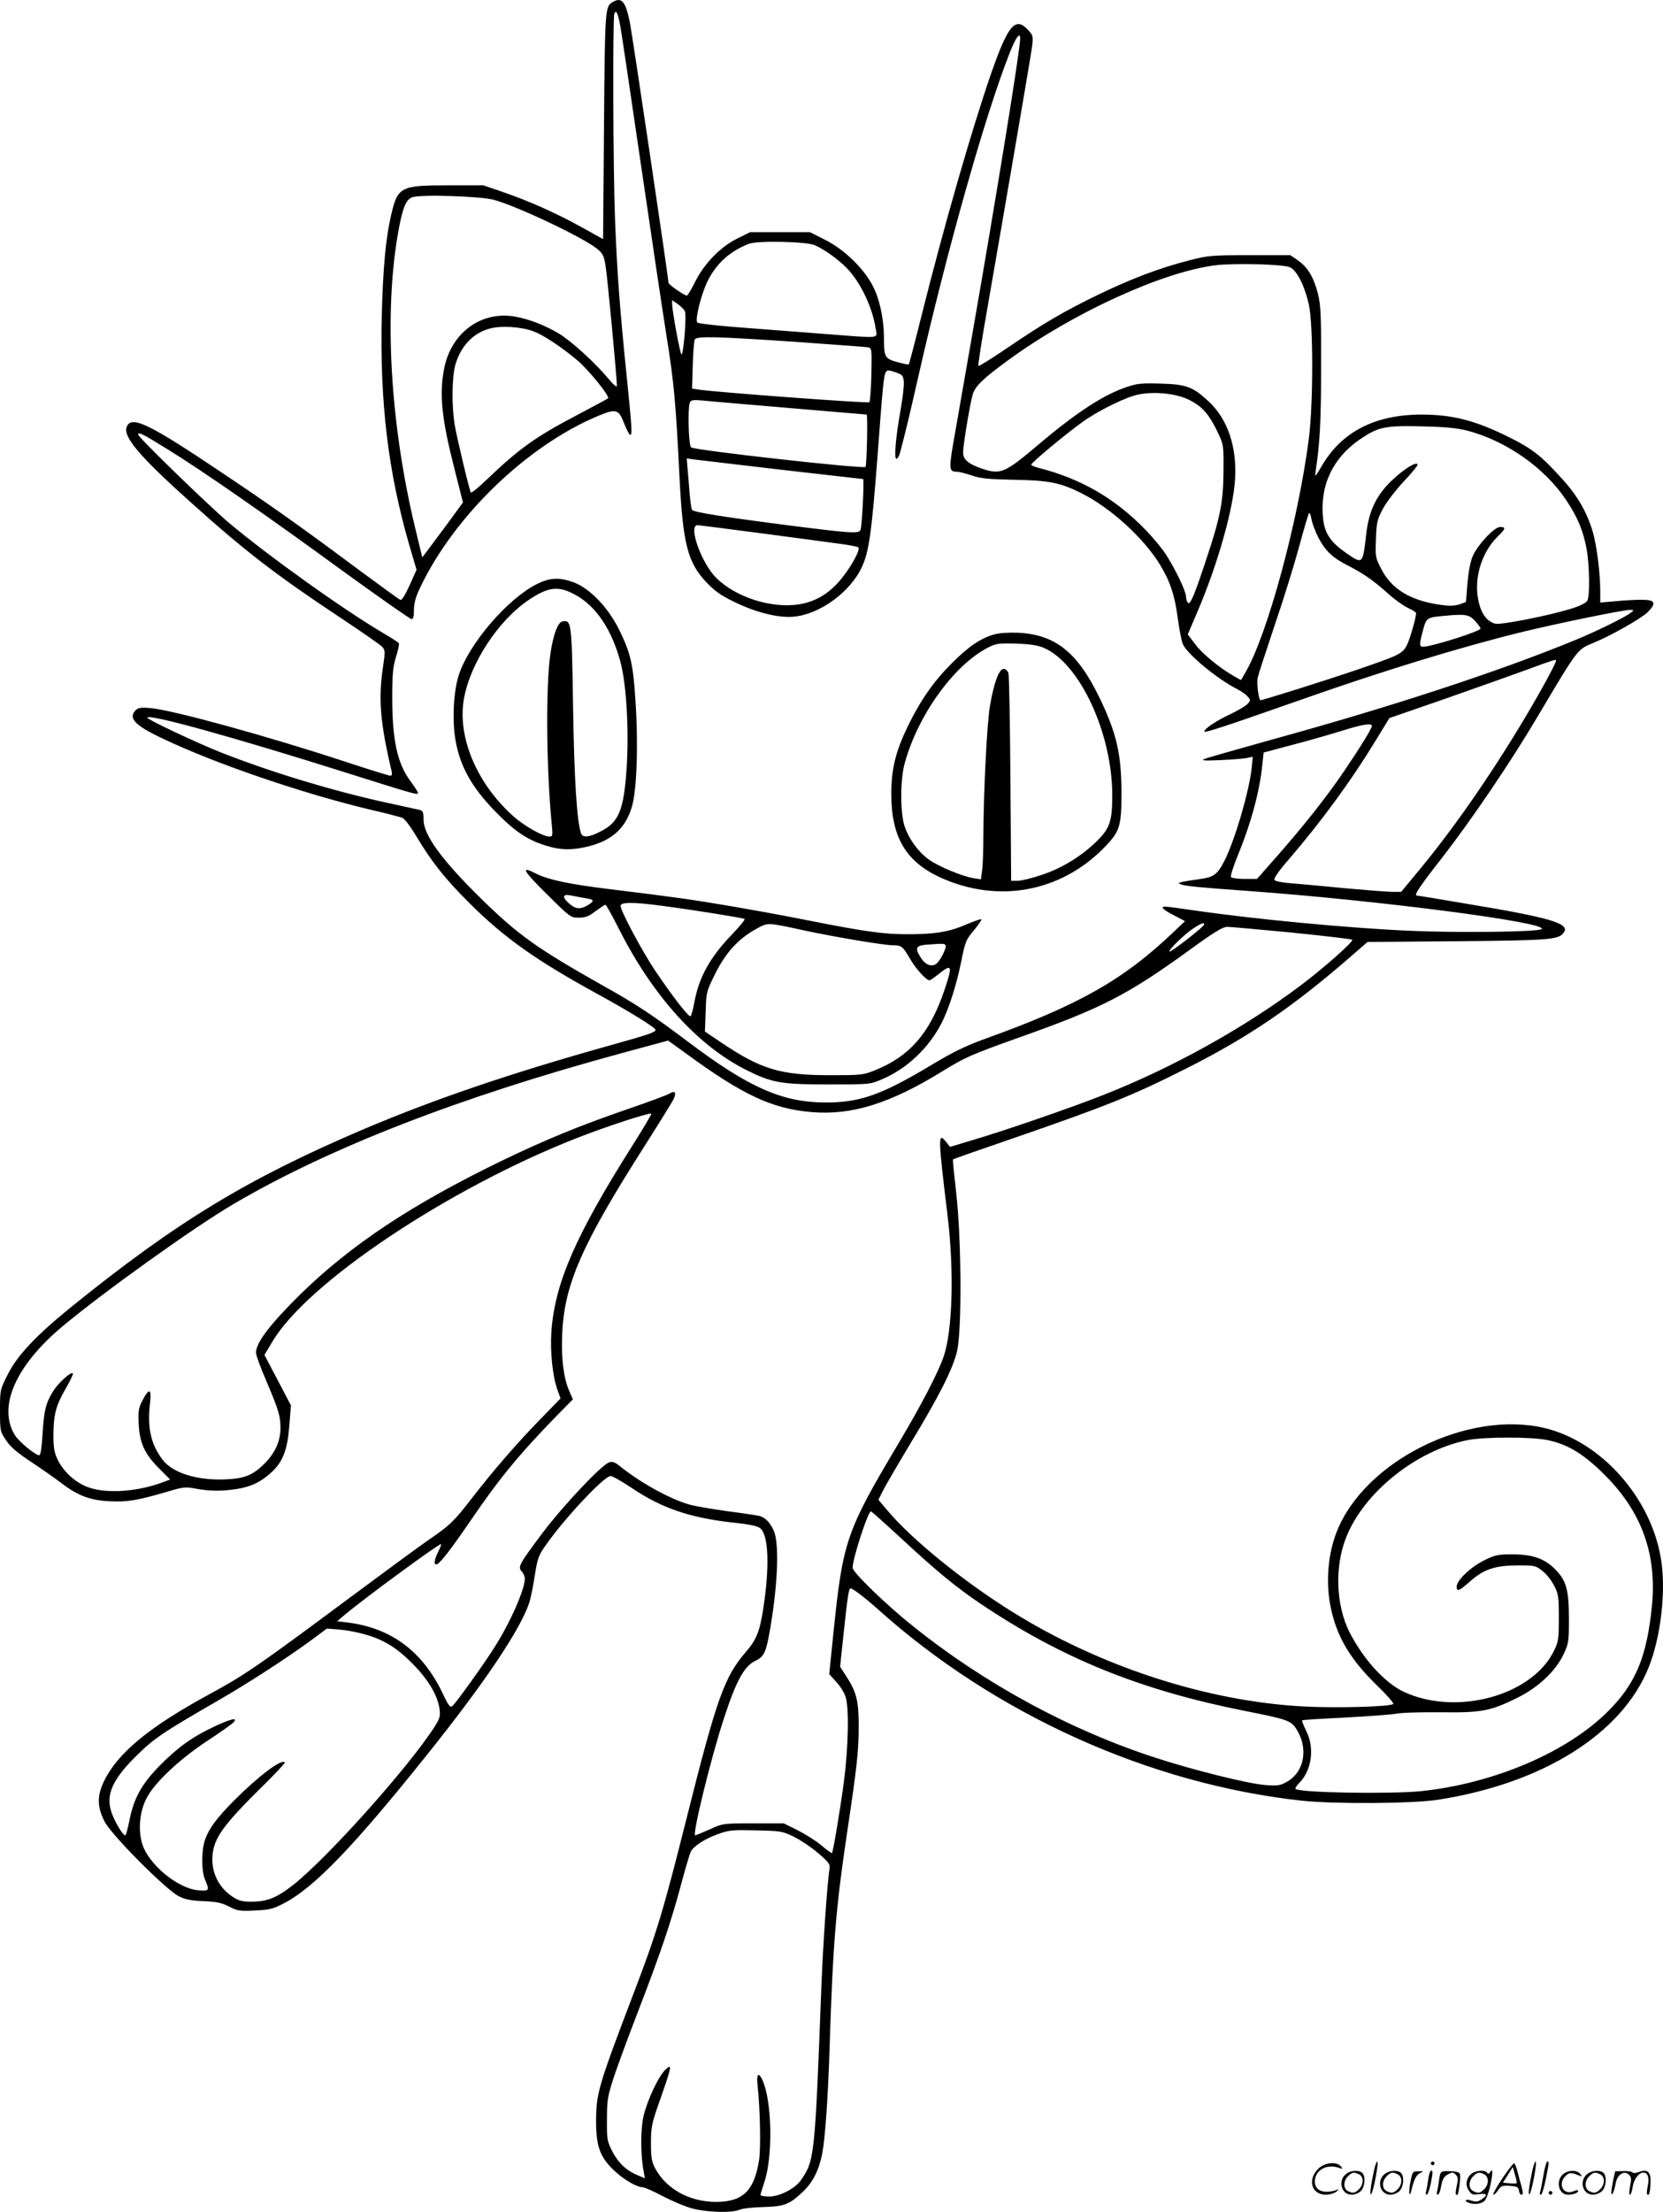 <?xml version="1.0" encoding="UTF-8"?>
<svg xmlns="http://www.w3.org/2000/svg" version="1.0" viewBox="0 0 903.074 1200.329" preserveAspectRatio="xMidYMid meet">
  <g transform="translate(-1,1200.972) scale(0.1,-0.1)" fill="#000000" stroke="none">
    <path d="M3338 11999 c-42 -24 -43 -29 -48 -670 l-5 -617 -115 64 c-137 76 -287 143 -430 192 l-105 36 -190 0 c-261 0 -275 -8 -311 -161 -30 -129 -44 -289 -51 -548 -10 -469 33 -837 148 -1238 l41 -139 -38 -85 c-22 -49 -42 -82 -49 -79 -7 2 -108 76 -226 163 -313 233 -475 348 -746 529 -393 264 -487 309 -514 250 -25 -53 64 -159 351 -416 292 -262 453 -386 796 -614 121 -80 229 -155 239 -166 17 -19 17 -26 5 -108 -26 -175 -16 -302 47 -569 3 -14 1 -23 -7 -23 -6 0 -114 33 -238 74 -428 141 -942 282 -1063 293 -53 5 -68 2 -82 -11 -42 -43 -6 -82 142 -152 288 -138 766 -301 1136 -389 83 -19 160 -39 171 -44 12 -5 45 -49 74 -98 87 -145 156 -231 289 -364 190 -189 361 -310 695 -493 172 -94 316 -183 316 -195 0 -13 -39 -26 -250 -85 -540 -151 -951 -291 -1340 -456 -626 -267 -1012 -501 -1581 -961 -194 -157 -296 -265 -348 -370 -41 -81 -41 -82 -41 -194 0 -111 1 -114 33 -161 23 -36 60 -67 138 -119 58 -38 130 -89 160 -112 90 -69 158 -95 263 -100 97 -5 151 4 315 52 87 26 99 27 156 16 77 -14 141 -14 224 -1 77 13 129 38 186 91 61 56 86 121 96 252 l9 110 -72 137 -72 137 43 72 c189 319 951 829 1651 1104 160 63 399 141 407 133 2 -2 -43 -79 -101 -170 -311 -491 -424 -751 -442 -1015 -7 -107 7 -242 33 -313 l17 -47 -110 -113 c-126 -129 -256 -279 -372 -429 -96 -125 -122 -149 -232 -224 -47 -32 -240 -174 -430 -315 -506 -376 -570 -419 -755 -520 -335 -181 -508 -324 -582 -480 -37 -78 -35 -139 6 -217 40 -75 331 -367 401 -403 35 -18 65 -24 133 -27 71 -3 98 -8 140 -29 46 -24 59 -26 141 -22 82 4 98 8 163 42 162 86 376 308 774 806 311 388 504 676 553 822 8 26 22 92 30 148 14 88 20 108 55 158 99 144 321 382 357 382 10 0 62 -30 116 -66 162 -109 315 -161 551 -187 93 -10 133 -19 147 -32 44 -40 50 -209 14 -440 -19 -120 -37 -164 -93 -229 -118 -136 -159 -252 -326 -917 -124 -493 -160 -612 -286 -941 -192 -504 -202 -539 -202 -693 0 -133 22 -192 98 -264 53 -50 122 -90 156 -91 9 0 59 -22 110 -49 52 -27 123 -57 159 -66 79 -21 213 -25 255 -7 17 7 75 14 130 15 113 3 140 13 212 80 56 52 90 119 108 210 16 83 32 313 40 577 18 561 34 757 95 1165 54 361 63 442 63 580 0 135 -12 183 -68 269 l-33 51 18 170 c23 216 29 255 39 255 12 0 79 -51 147 -112 636 -571 1476 -950 2304 -1040 179 -19 600 -16 738 5 572 89 1001 359 1145 719 66 165 95 414 67 586 -53 333 -324 638 -631 712 -419 100 -978 -178 -1130 -562 -47 -120 -60 -268 -35 -400 32 -165 104 -289 255 -436 52 -50 91 -95 87 -99 -15 -15 -298 -23 -481 -14 -530 27 -1116 218 -1596 519 -262 164 -538 388 -670 545 l-49 58 26 52 c15 29 81 142 147 252 160 264 231 406 254 502 27 116 24 616 -5 863 -11 96 -19 176 -17 178 1 2 144 52 316 111 519 179 656 234 948 381 336 169 574 330 887 601 l100 87 490 4 c515 5 552 8 578 51 28 46 -82 78 -522 151 -150 26 -275 46 -278 46 -18 0 15 49 137 205 162 209 370 515 518 765 219 369 216 365 301 400 93 37 262 133 298 168 49 50 40 67 -33 67 -33 0 -97 -3 -142 -8 l-83 -7 0 60 c0 99 -19 250 -41 325 -32 106 -82 194 -167 287 -111 123 -161 162 -281 222 -187 94 -312 126 -484 126 -252 -1 -432 -94 -540 -280 -35 -59 -38 -62 -33 -30 23 151 30 273 30 565 1 284 -2 340 -17 400 -23 90 -55 144 -108 181 l-42 29 -221 0 c-210 0 -227 -2 -331 -29 -156 -40 -307 -97 -482 -181 -189 -91 -306 -159 -501 -292 -85 -58 -156 -102 -159 -99 -3 3 18 139 47 303 102 586 238 1379 245 1433 6 53 5 58 -23 88 -69 74 -109 25 -203 -246 -104 -302 -254 -823 -374 -1302 -36 -145 -68 -266 -70 -268 -2 -2 -30 4 -63 13 -68 19 -72 26 -72 139 -1 100 -25 209 -62 277 -50 95 -155 196 -257 247 l-83 42 -162 0 -162 0 -69 -34 c-89 -43 -179 -134 -229 -233 -19 -39 -40 -74 -45 -77 -8 -5 -101 59 -101 69 0 26 -196 1344 -210 1415 -23 112 -44 137 -92 109z m41 -134 c6 -33 56 -368 111 -745 55 -377 118 -799 140 -937 40 -249 50 -360 70 -763 18 -359 44 -460 142 -566 48 -51 80 -74 152 -109 118 -58 239 -89 323 -82 142 11 309 132 373 269 39 84 53 184 85 598 29 390 34 443 46 461 7 11 15 11 51 -1 39 -14 43 -18 46 -52 2 -20 -6 -88 -17 -150 -27 -151 -37 -268 -23 -268 6 0 16 17 21 38 28 106 55 218 101 422 152 668 359 1403 492 1740 33 85 58 120 58 81 0 -61 -131 -867 -261 -1611 -33 -190 -75 -429 -93 -532 -35 -195 -34 -208 9 -208 12 0 48 -9 81 -20 48 -17 90 -21 234 -24 188 -3 250 -16 365 -74 157 -79 337 -243 425 -388 55 -90 80 -168 96 -291 9 -65 21 -128 29 -142 29 -57 185 -185 290 -239 22 -11 49 -29 59 -41 18 -20 18 -22 1 -41 -10 -11 -52 -36 -94 -56 -79 -37 -141 -79 -141 -94 0 -9 105 25 515 169 447 158 876 289 1210 371 189 46 549 120 585 120 25 -1 25 -1 5 -16 -32 -25 -189 -102 -304 -149 -417 -171 -994 -360 -1641 -538 -190 -53 -356 -100 -370 -106 -19 -9 1 -10 90 -6 63 3 128 8 144 12 l29 6 -6 -63 c-14 -125 -90 -387 -147 -500 -39 -76 -57 -90 -136 -101 -38 -5 -80 -12 -94 -15 -23 -6 -24 -7 -5 -14 25 -9 97 -16 360 -35 707 -51 1633 -171 1597 -207 -16 -16 -465 -21 -722 -9 -335 15 -841 63 -1170 111 -74 11 -143 20 -153 20 -29 0 -10 -18 51 -49 l57 -30 -60 -57 c-273 -261 -517 -399 -1027 -582 -105 -38 -173 -71 -299 -147 -265 -158 -381 -199 -569 -198 -232 1 -413 81 -739 326 -199 150 -288 209 -477 314 -344 194 -450 269 -646 461 -217 212 -318 350 -318 434 0 41 -3 48 -22 53 -13 3 -97 21 -188 41 -289 64 -611 161 -889 270 -129 51 -401 179 -401 189 0 24 458 -102 1085 -300 368 -116 385 -121 385 -108 0 5 -18 32 -39 61 -73 96 -101 224 -101 458 0 125 4 164 20 218 12 37 19 70 16 75 -3 5 -38 28 -78 51 -221 130 -620 415 -843 601 -111 94 -495 466 -495 481 0 16 26 3 166 -84 176 -108 535 -357 957 -665 192 -139 355 -253 362 -253 9 0 13 16 13 50 0 36 9 70 34 122 185 389 583 772 969 932 94 39 109 35 138 -41 14 -35 28 -63 33 -63 12 0 10 33 -17 300 -40 388 -54 586 -65 865 -11 293 -13 1094 -4 1120 10 25 20 3 33 -70z m-686 -940 c131 -36 487 -206 559 -265 32 -26 38 -38 47 -97 10 -61 61 -605 61 -647 0 -10 -19 6 -48 41 -69 83 -200 202 -266 242 -77 46 -167 81 -242 93 -184 31 -347 -91 -383 -287 -26 -137 -12 -271 56 -536 l47 -186 -87 -119 c-48 -65 -98 -132 -111 -149 l-23 -30 -41 170 c-132 555 -167 1144 -92 1581 24 140 43 190 78 203 43 17 375 6 445 -14z m1742 -246 c60 -27 144 -89 188 -140 68 -78 126 -205 142 -311 9 -57 33 -54 -244 -33 -108 8 -313 24 -455 35 -143 10 -264 24 -269 29 -14 14 18 144 52 218 48 101 124 170 229 210 49 18 313 12 357 -8z m2581 -120 c37 -18 78 -99 101 -199 25 -109 25 -540 0 -735 -58 -446 -224 -1058 -343 -1263 l-25 -43 -37 21 c-78 44 -172 121 -211 173 l-41 54 50 117 c112 260 198 565 207 727 10 174 -40 322 -140 417 -88 82 -122 96 -262 100 -103 3 -129 1 -185 -18 -124 -41 -270 -135 -475 -308 -189 -160 -210 -169 -311 -136 -76 26 -104 50 -104 89 0 38 35 249 51 310 13 48 54 88 195 191 349 255 836 478 1123 514 101 13 372 6 407 -11z m-3287 -238 c11 -19 -8 -246 -19 -234 -8 9 -50 237 -50 272 l0 22 30 -21 c17 -12 34 -29 39 -39z m-820 -110 c55 -21 154 -87 239 -159 62 -54 175 -193 164 -204 -4 -3 -79 -44 -167 -90 -227 -119 -315 -182 -492 -351 -44 -43 -83 -74 -86 -70 -9 15 -76 298 -88 368 -17 105 -15 260 4 326 29 100 96 171 184 195 61 18 175 11 242 -15z m1416 -56 c209 -15 389 -28 400 -30 19 -4 20 -11 17 -147 -2 -79 -7 -147 -11 -151 -7 -7 -845 55 -930 69 l-33 5 4 127 c2 70 7 133 11 140 12 18 112 16 542 -13z m2142 -315 c71 -35 109 -78 156 -177 32 -67 32 -69 31 -213 -1 -165 -18 -252 -99 -492 -62 -188 -84 -236 -95 -218 -6 8 -10 24 -10 35 0 26 -58 147 -106 222 -20 32 -71 94 -113 137 -163 169 -348 277 -578 336 -24 6 -43 14 -43 18 0 11 190 169 280 233 90 64 240 137 307 149 89 16 201 4 270 -30z m-2164 -45 c224 -19 410 -35 413 -35 7 0 1 -277 -6 -284 -12 -12 -928 90 -947 106 -14 11 -19 211 -7 243 6 14 17 16 73 11 36 -4 250 -22 474 -41z m3678 -123 c211 -56 418 -202 534 -376 64 -97 92 -165 111 -266 16 -89 18 -253 4 -280 -7 -12 -40 -29 -93 -45 -121 -37 -376 -87 -406 -80 -40 10 -70 44 -86 99 -38 127 3 282 100 376 41 40 44 50 11 50 -31 0 -120 -95 -148 -157 -13 -29 -23 -83 -29 -147 -4 -56 -8 -102 -9 -103 0 -1 -17 -7 -38 -14 -29 -8 -57 -8 -110 0 -156 24 -255 85 -310 191 -33 63 -34 68 -30 165 3 91 7 106 38 164 19 36 70 102 113 148 43 45 77 87 75 92 -6 18 -70 -22 -135 -82 -88 -82 -130 -169 -144 -297 -19 -164 -18 -164 -109 -101 -84 58 -117 107 -125 186 -19 177 50 327 199 430 100 68 137 76 336 71 133 -3 193 -9 251 -24z m-3723 -212 c238 -27 436 -50 439 -50 7 0 -6 -255 -14 -276 -8 -21 -52 -18 -361 21 -383 49 -546 75 -554 88 -4 6 -9 45 -13 87 -3 41 -8 101 -11 134 l-5 58 43 -6 c24 -3 238 -28 476 -56z m2913 -371 c38 -71 78 -108 162 -150 82 -42 136 -80 213 -149 35 -32 84 -67 109 -79 25 -11 45 -24 45 -29 -1 -27 -33 -139 -50 -173 -25 -48 -38 -54 -289 -140 -147 -50 -493 -159 -506 -159 -10 0 -22 95 -15 123 4 18 46 147 93 287 48 140 107 331 132 424 25 93 49 174 53 180 3 6 10 -8 14 -32 4 -23 21 -69 39 -103z m-3021 26 c190 -25 382 -51 426 -57 45 -6 87 -14 94 -18 17 -11 -48 -125 -110 -193 -61 -66 -127 -103 -212 -117 -149 -23 -341 38 -448 143 -81 80 -155 287 -102 287 4 0 162 -20 352 -45z m3873 -478 c15 -17 27 -34 27 -38 0 -15 -266 -99 -313 -99 -21 0 -20 15 3 99 16 58 21 61 116 69 113 11 133 7 167 -31z m437 -212 c0 -15 -85 -170 -177 -324 -191 -318 -395 -609 -583 -833 l-81 -98 -47 0 c-26 0 -139 9 -252 19 -113 11 -244 23 -292 27 -48 3 -92 11 -97 18 -6 7 19 45 81 116 176 205 338 427 464 634 l79 129 295 102 c162 57 363 128 445 158 157 58 165 60 165 52z m-1000 -355 c0 -13 -68 -123 -151 -245 -94 -139 -219 -296 -356 -452 l-117 -133 -67 0 c-38 0 -71 5 -74 10 -4 6 11 54 33 108 76 185 122 355 137 502 l7 66 161 43 c89 23 209 58 267 76 109 34 160 42 160 25z m-912 -1079 c-5 -14 -181 -151 -187 -145 -8 7 79 92 128 125 45 30 65 36 59 20z m477 -42 c176 -18 324 -35 328 -39 10 -8 -157 -156 -283 -250 -306 -230 -694 -445 -1070 -593 -183 -72 -543 -196 -718 -247 l-113 -34 -23 29 c-43 53 -42 24 9 -397 37 -302 28 -626 -20 -768 -30 -88 -118 -258 -247 -475 -283 -475 -301 -528 -352 -1025 l-23 -225 37 -41 c21 -22 44 -58 51 -80 21 -58 16 -278 -9 -469 -22 -161 -58 -374 -64 -381 -2 -2 -29 17 -58 42 -30 25 -89 62 -129 82 l-75 37 -165 0 c-166 0 -166 0 -238 -33 -39 -17 -74 -32 -78 -32 -17 0 86 422 155 631 66 204 111 287 170 315 51 25 60 45 84 185 41 246 48 457 17 524 -20 44 -45 69 -76 78 -11 3 -90 15 -175 26 -85 12 -180 28 -210 37 -106 31 -268 121 -377 210 -23 19 -38 24 -55 18 -40 -12 -251 -236 -362 -383 -128 -171 -135 -184 -113 -209 10 -10 17 -28 17 -39 0 -59 -81 -242 -167 -376 -60 -95 -208 -300 -226 -315 -12 -10 -21 0 -51 64 -110 232 -280 359 -518 389 l-57 7 40 34 c111 93 508 384 523 384 4 0 -3 -18 -14 -40 -21 -42 -26 -70 -11 -70 16 0 75 75 183 233 159 233 262 359 475 578 l84 85 -21 48 c-30 71 -43 177 -37 306 11 270 106 485 448 1022 76 119 145 231 154 248 20 38 12 55 -18 36 -12 -8 -110 -44 -217 -81 -272 -93 -461 -171 -705 -289 -481 -234 -805 -449 -1079 -715 -167 -164 -246 -267 -246 -322 0 -12 24 -79 54 -148 71 -167 79 -196 79 -263 -1 -71 -29 -133 -88 -192 -62 -61 -105 -79 -205 -84 -156 -8 -292 34 -346 105 -66 86 -85 176 -69 312 9 76 -6 80 -42 10 -20 -38 -23 -55 -20 -124 5 -105 31 -163 109 -242 l62 -62 -30 -11 c-142 -56 -318 -68 -418 -30 -69 26 -132 84 -164 151 -17 36 -22 63 -22 130 1 113 13 160 66 252 25 44 43 81 40 84 -10 11 -78 -50 -107 -96 -40 -63 -51 -108 -58 -235 -4 -67 -10 -111 -17 -113 -16 -5 -112 73 -134 110 -93 153 5 376 258 588 228 190 714 538 932 666 520 305 1226 579 2107 818 l251 68 104 -75 c303 -221 462 -295 674 -313 218 -19 427 46 711 221 123 76 155 90 418 184 449 159 587 230 924 474 133 97 181 126 205 126 17 0 175 -14 351 -31z m1388 -2754 c112 -23 198 -76 312 -190 200 -200 282 -427 256 -706 -27 -276 -87 -424 -236 -573 -222 -224 -620 -394 -1016 -436 -166 -17 -663 -9 -684 12 -3 3 6 18 20 32 69 69 85 191 38 283 -14 29 -24 55 -22 57 2 3 106 9 231 15 126 7 251 16 280 21 29 6 138 9 243 8 221 -3 267 6 412 77 116 57 210 145 254 238 27 58 29 69 29 188 0 160 -14 212 -75 273 -59 59 -123 81 -235 81 -76 0 -93 -4 -151 -33 -72 -35 -149 -109 -149 -142 0 -30 13 -25 75 30 75 65 133 84 257 85 92 0 98 -1 135 -31 21 -16 49 -52 63 -80 23 -44 25 -61 25 -174 0 -116 -2 -129 -27 -180 -120 -243 -530 -354 -815 -221 -104 49 -221 178 -296 326 -72 145 -80 351 -18 509 95 245 381 475 661 531 91 18 348 18 433 0z m-3503 -539 c184 -171 293 -260 420 -346 444 -299 872 -472 1441 -585 224 -44 248 -52 276 -94 70 -104 48 -236 -48 -290 -37 -21 -50 -23 -118 -18 -93 7 -390 81 -596 148 -463 150 -927 401 -1318 715 -146 116 -327 292 -327 316 0 50 85 311 100 306 5 -2 81 -70 170 -152z m-2935 -511 c110 -28 184 -72 271 -159 88 -88 140 -174 151 -251 5 -39 1 -51 -28 -97 -137 -214 -572 -701 -763 -854 -91 -72 -144 -94 -231 -94 -51 0 -69 5 -104 28 -85 57 -124 156 -102 257 17 77 76 153 248 323 80 78 143 145 140 148 -19 20 -143 -74 -276 -207 -94 -95 -135 -150 -157 -211 -21 -57 -21 -173 0 -220 25 -58 23 -61 -38 -56 -100 8 -245 120 -294 226 -34 75 -29 191 13 272 42 84 177 211 331 313 72 47 137 93 144 102 22 26 -15 18 -105 -24 -118 -55 -198 -112 -295 -210 -100 -101 -143 -178 -167 -299 -9 -45 -19 -82 -23 -82 -13 0 -58 75 -75 126 -32 94 6 179 139 309 94 92 136 121 441 297 162 93 382 236 505 327 l85 63 65 -5 c36 -3 92 -13 125 -22z m2345 -1102 c36 -18 95 -57 132 -89 57 -48 66 -60 63 -83 -12 -69 -36 -413 -45 -651 -35 -919 -37 -936 -112 -1043 -31 -44 -115 -87 -170 -87 -27 0 -48 4 -48 8 0 5 9 35 20 68 48 140 43 442 -10 557 -22 45 -33 32 -26 -30 14 -129 18 -341 8 -406 -25 -155 -79 -216 -202 -225 -155 -11 -298 60 -362 181 -19 35 -23 58 -23 137 0 89 3 105 53 245 60 173 63 188 27 155 -39 -36 -101 -169 -121 -256 -16 -75 -16 -211 2 -302 l6 -33 -38 16 c-62 25 -107 68 -139 130 -28 56 -30 65 -29 174 0 106 4 126 38 231 21 63 81 225 133 360 118 305 181 491 233 689 23 85 46 163 51 172 16 31 76 70 146 95 62 23 80 24 208 21 134 -3 143 -4 205 -34z M2925 8840 c-161 -81 -373 -329 -425 -498 -28 -90 -35 -247 -16 -352 25 -139 86 -249 208 -376 111 -115 179 -161 282 -193 80 -25 138 -26 224 -6 131 31 206 96 242 212 28 88 37 337 21 578 -13 202 -26 259 -87 384 -60 123 -160 227 -247 260 -80 29 -129 27 -202 -9z m209 -58 c113 -61 199 -190 246 -367 32 -122 46 -369 33 -573 -16 -232 -42 -295 -145 -346 -59 -30 -93 -33 -102 -10 -23 61 -38 291 -44 690 -7 459 -9 469 -56 462 -26 -4 -50 -66 -66 -169 -27 -173 -24 -618 6 -931 6 -63 6 -68 -13 -68 -34 0 -136 57 -195 110 -198 176 -305 429 -269 636 34 195 188 429 355 540 106 70 158 76 250 26z M5409 8567 c-74 -21 -139 -65 -230 -156 -100 -100 -171 -202 -240 -344 -66 -137 -89 -232 -89 -366 0 -232 78 -365 262 -451 314 -145 657 -83 895 161 84 86 93 115 93 294 0 214 -27 328 -121 522 -119 244 -239 339 -439 349 -52 2 -103 -1 -131 -9z m272 -74 c195 -87 369 -465 369 -799 0 -138 -13 -179 -80 -245 -83 -83 -191 -150 -303 -187 -53 -18 -111 -32 -131 -32 l-35 0 -4 553 c-2 303 -7 562 -11 575 -5 12 -16 22 -26 22 -25 0 -53 -77 -74 -200 -17 -98 -35 -470 -36 -711 0 -75 -3 -158 -7 -184 l-6 -47 -40 6 c-61 10 -189 63 -241 100 -58 41 -109 110 -133 180 -25 70 -25 256 0 344 72 263 269 535 455 629 42 21 57 23 152 20 78 -3 117 -9 151 -24z M2977 7160 c129 -128 131 -130 176 -130 37 0 54 7 91 35 26 19 50 35 54 35 4 0 37 -60 74 -133 183 -362 427 -632 693 -765 137 -68 186 -77 440 -77 229 0 230 0 295 28 132 56 249 165 319 297 41 76 85 214 110 338 23 115 26 122 76 181 19 24 35 47 35 51 0 5 -35 -7 -78 -25 -95 -42 -173 -55 -322 -55 -134 0 -231 14 -541 75 -124 25 -318 60 -430 79 -208 35 -283 46 -651 91 -221 27 -331 51 -397 84 -86 44 -74 20 56 -109z m216 -25 c45 -7 46 -15 8 -38 -41 -24 -66 -21 -102 11 -40 36 -33 53 18 41 21 -4 55 -11 76 -14z m407 -40 c168 -22 443 -66 453 -72 5 -3 -25 -39 -66 -82 -122 -126 -183 -237 -207 -374 -7 -37 -16 -69 -20 -72 -10 -6 -100 110 -194 250 -70 105 -186 322 -186 349 0 21 67 21 220 1z m780 -135 c163 -35 431 -80 480 -80 46 0 52 -5 94 -77 32 -54 86 -113 104 -113 4 0 30 18 57 40 65 51 68 38 22 -98 -78 -229 -188 -355 -375 -430 -64 -26 -75 -27 -247 -27 -266 0 -372 32 -585 175 l-92 62 4 107 c3 106 4 110 52 207 57 114 125 189 221 242 68 37 56 37 265 -8z m765 -80 c7 -11 -27 -81 -49 -99 -24 -20 -59 -9 -83 28 -36 54 -31 69 25 74 93 7 101 7 107 -3z M7471 230 c-18 -85 -24 -135 -15 -127 12 11 43 177 33 177 -4 0 -12 -22 -18 -50z M7780 270 c0 -5 5 -10 10 -10 6 0 10 5 10 10 0 6 -4 10 -10 10 -5 0 -10 -4 -10 -10z M8331 230 c-18 -85 -24 -135 -15 -127 12 11 43 177 33 177 -4 0 -12 -22 -18 -50z M8391 203 c-7 -42 -15 -82 -18 -90 -3 -7 -1 -13 5 -13 5 0 17 37 26 83 19 95 19 97 8 97 -4 0 -14 -34 -21 -77z M7171 243 c-63 -59 -40 -143 38 -143 20 0 46 7 57 16 18 14 18 15 -6 7 -64 -19 -110 0 -110 48 0 61 63 98 130 75 22 -8 23 -7 11 8 -22 27 -85 21 -120 -11z M8166 185 c-31 -47 -52 -85 -46 -85 5 0 17 11 26 25 15 23 23 26 63 23 39 -3 46 -6 49 -25 2 -13 8 -23 13 -23 11 0 11 6 0 50 -6 19 -15 54 -21 78 -6 23 -14 42 -19 42 -4 0 -33 -38 -65 -85z m80 -22 c-2 -3 -20 -3 -40 -1 l-35 3 27 42 27 43 12 -42 c7 -23 11 -43 9 -45z M7323 215 c-50 -35 -31 -115 27 -115 17 0 39 9 50 20 22 22 27 79 8 98 -16 16 -59 15 -85 -3z m68 -5 c25 -14 25 -54 -1 -80 -23 -23 -33 -24 -61 -10 -25 14 -25 54 1 80 23 23 33 24 61 10z M7533 215 c-50 -35 -31 -115 27 -115 17 0 39 9 50 20 22 22 27 79 8 98 -16 16 -59 15 -85 -3z m68 -5 c25 -14 25 -54 -1 -80 -23 -23 -33 -24 -61 -10 -25 14 -25 54 1 80 23 23 33 24 61 10z M7670 173 c-12 -56 -8 -100 5 -48 13 57 26 83 48 93 20 9 19 10 -10 9 -31 0 -33 -2 -43 -54z M7766 183 c-4 -27 -9 -56 -12 -65 -3 -10 -1 -18 4 -18 5 0 14 26 21 57 13 68 13 73 2 73 -5 0 -12 -21 -15 -47z M7825 181 c-3 -25 -8 -54 -11 -63 -3 -10 -1 -18 4 -18 6 0 14 21 18 47 7 36 15 51 36 63 25 13 29 13 43 -1 13 -13 14 -24 6 -60 -9 -41 -8 -59 5 -47 3 3 8 31 11 61 5 53 4 56 -18 61 -13 3 -38 4 -56 4 -29 -1 -32 -4 -38 -47z M8003 215 c-30 -21 -38 -62 -17 -92 14 -22 21 -25 55 -20 45 6 50 -5 14 -29 -20 -13 -31 -14 -55 -6 -30 11 -44 -1 -14 -12 30 -12 71 -6 87 12 9 10 23 49 31 87 14 68 13 93 -3 66 -6 -9 -11 -10 -15 -2 -10 16 -58 14 -83 -4z m68 -5 c25 -14 25 -54 -1 -80 -23 -23 -33 -24 -61 -10 -25 14 -25 54 1 80 23 23 33 24 61 10z M8503 215 c-47 -33 -32 -115 21 -115 31 0 56 10 56 21 0 5 -11 4 -24 -2 -55 -25 -89 38 -45 82 20 20 31 21 74 3 18 -7 18 -6 6 9 -17 21 -59 22 -88 2z M8633 215 c-50 -35 -31 -115 27 -115 17 0 39 9 50 20 22 22 27 79 8 98 -16 16 -59 15 -85 -3z m68 -5 c25 -14 25 -54 -1 -80 -23 -23 -33 -24 -61 -10 -25 14 -25 54 1 80 23 23 33 24 61 10z M8770 178 c-5 -27 -10 -57 -10 -66 1 -27 16 5 24 51 9 47 47 71 72 45 13 -13 14 -24 6 -62 -5 -25 -6 -46 -1 -46 5 0 12 19 15 42 7 43 33 78 59 78 23 0 33 -29 23 -73 -5 -22 -6 -42 -3 -45 10 -11 15 6 18 58 3 64 -15 81 -63 63 -18 -7 -32 -7 -36 -2 -3 5 -25 8 -49 7 l-44 -1 -11 -49z M8420 110 c0 -5 5 -10 10 -10 6 0 10 5 10 10 0 6 -4 10 -10 10 -5 0 -10 -4 -10 -10z"></path>
  </g>
</svg>
